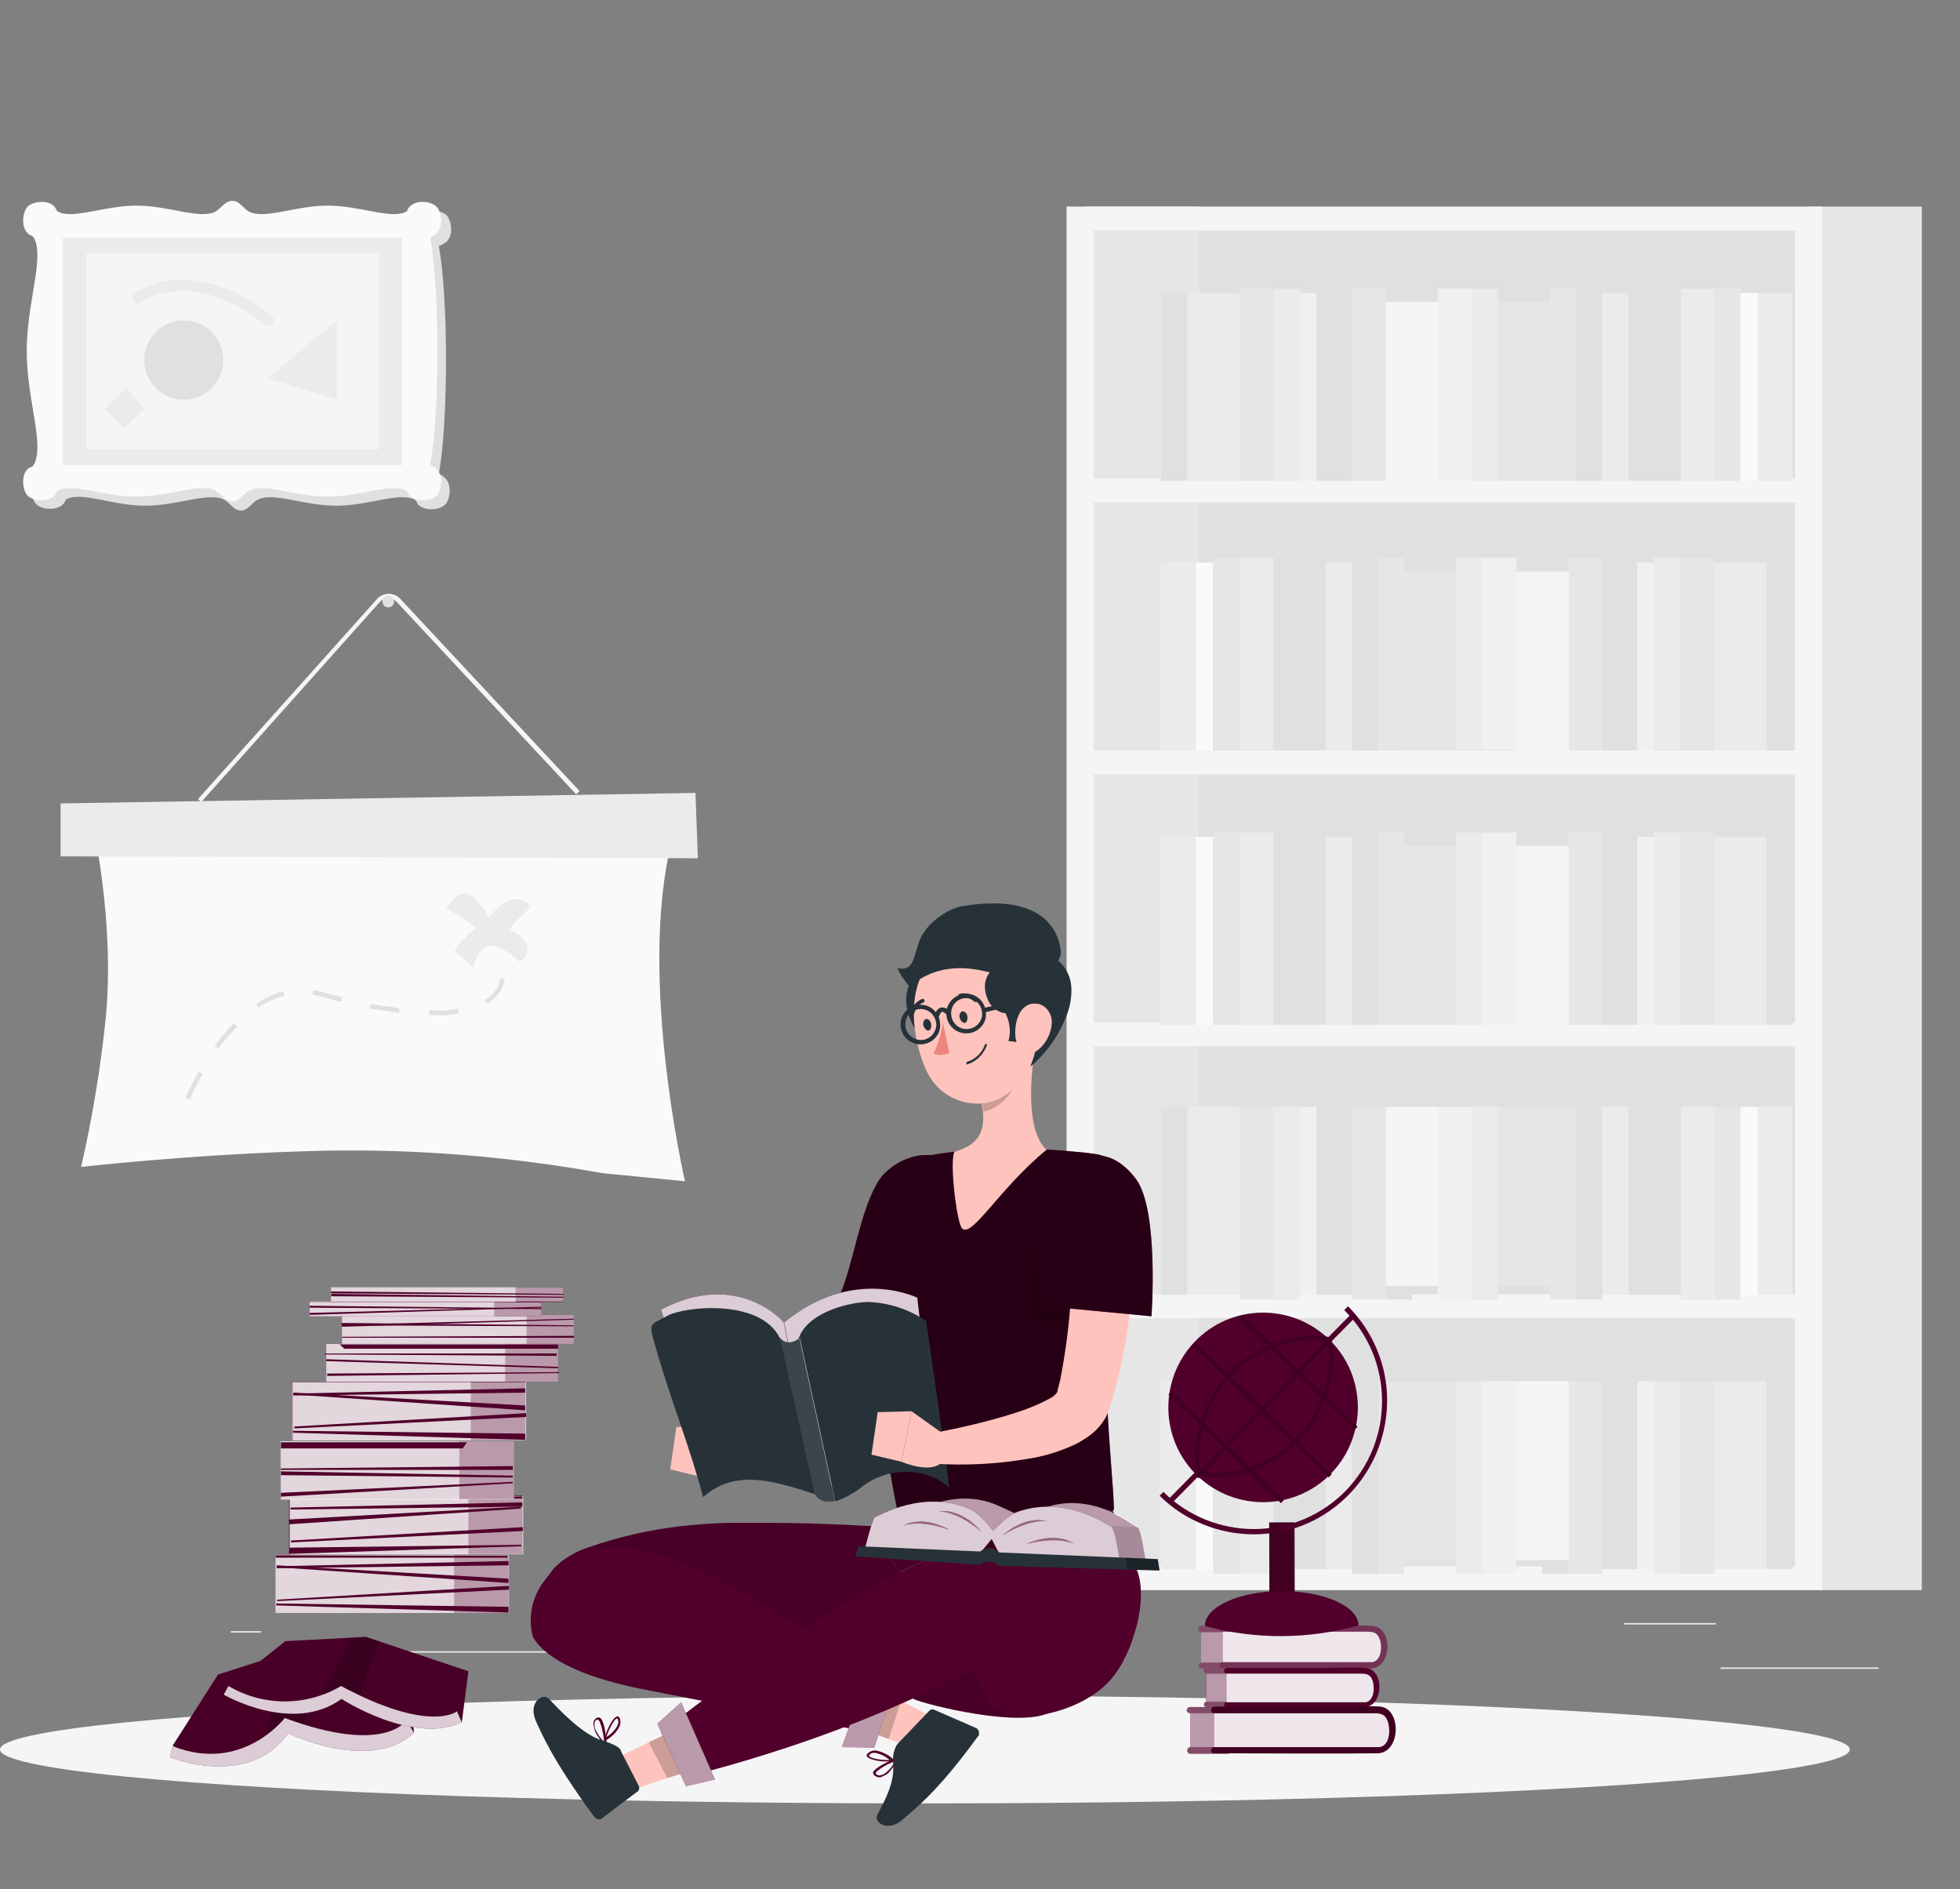 <?xml version="1.0" encoding="utf-8"?>
<!-- Generator: Adobe Illustrator 21.0.0, SVG Export Plug-In . SVG Version: 6.00 Build 0)  -->
<svg version="1.1" id="Layer_1" xmlns="http://www.w3.org/2000/svg" xmlns:xlink="http://www.w3.org/1999/xlink" x="0px" y="0px"
	 viewBox="0 0 410.9 396" style="enable-background:new 0 0 410.9 396;" xml:space="preserve">
<rect x="0" y="0" width="410.9" height="396" fill="#808080" stroke="none"/>
<style type="text/css">
	.st0{fill:#EBEBEB;}
	.st1{fill:#E0E0E0;}
	.st2{fill:#E6E6E6;}
	.st3{fill:#F5F5F5;}
	.st4{fill:#F0F0F0;}
	.st5{fill:#FAFAFA;}
	.st6{fill:#51002B;}
	.st7{opacity:0.6;fill:#FFFFFF;enable-background:new    ;}
	.st8{fill:#FFC3BD;}
	.st9{opacity:0.5;enable-background:new    ;}
	.st10{opacity:0.2;enable-background:new    ;}
	.st11{fill:#263238;}
	.st12{fill:#ED847E;}
	.st13{opacity:0.8;fill:#FFFFFF;enable-background:new    ;}
	.st14{opacity:0.1;fill:#FFFFFF;enable-background:new    ;}
	.st15{opacity:0.1;enable-background:new    ;}
	.st16{opacity:0.6;}
	.st17{fill:#FFFFFF;}
	.st18{opacity:0.3;fill:#FFFFFF;enable-background:new    ;}
	.st19{opacity:0.9;fill:#FFFFFF;enable-background:new    ;}
	.st20{opacity:0.2;}
	.st21{opacity:0.3;}
	.st22{opacity:0.4;fill:#FFFFFF;enable-background:new    ;}
</style>
<g id="freepik--background-complete--inject-72">
	<rect x="360.7" y="349.5" class="st0" width="33.1" height="0.3"/>
	<rect x="266.4" y="352.2" class="st0" width="8.7" height="0.3"/>
	<rect x="340.5" y="340.2" class="st0" width="19.2" height="0.3"/>
	<rect x="48.4" y="341.9" class="st0" width="6.3" height="0.3"/>
	<rect x="75.4" y="346.1" class="st0" width="93.7" height="0.3"/>
	<rect x="250.2" y="45.8" class="st1" width="128.9" height="285"/>
	<path class="st2" d="M379.1,43.3v290h23.8v-290L379.1,43.3z"/>
	<path class="st2" d="M227.6,43.3v290h23.7v-290L227.6,43.3z"/>
	<path class="st3" d="M223.6,43.3v290H382v-290L223.6,43.3z M376.3,48.3v52h-147v-52L376.3,48.3z M229.3,214.3v-52h147v52H229.3z
		 M376.3,219.3v52h-147v-52H376.3z M229.3,157.3v-52h147v52H229.3z M229.3,328.3v-52h147v52H229.3z"/>
	<rect x="324.9" y="60.5" class="st2" width="5.5" height="40.3"/>
	<rect x="330.4" y="60.5" class="st1" width="5.5" height="40.3"/>
	<rect x="314" y="63.3" class="st2" width="11" height="37.5"/>
	<rect x="301.4" y="60.5" class="st4" width="7.1" height="40.3"/>
	<rect x="308.5" y="60.5" class="st0" width="5.5" height="40.3"/>
	<rect x="259.9" y="60.5" class="st2" width="7.1" height="40.3"/>
	<rect x="266.9" y="60.5" class="st0" width="5.5" height="40.3"/>
	<rect x="283.4" y="60.5" class="st2" width="7.1" height="40.3"/>
	<rect x="290.5" y="60.5" class="st1" width="5.5" height="40.3"/>
	<rect x="248.9" y="61.4" class="st0" width="11" height="39.4"/>
	<rect x="243.4" y="61.4" class="st1" width="5.5" height="39.4"/>
	<rect x="276.1" y="61.4" class="st1" width="7.3" height="39.4"/>
	<rect x="272.4" y="61.4" class="st4" width="3.6" height="39.4"/>
	<rect x="290.5" y="63.3" class="st3" width="11" height="37.5"/>
	<rect x="352.3" y="60.5" class="st0" width="7.1" height="40.3"/>
	<rect x="359.4" y="60.5" class="st2" width="5.5" height="40.3"/>
	<rect x="341.4" y="61.4" class="st1" width="11" height="39.4"/>
	<rect x="335.9" y="61.4" class="st0" width="5.5" height="39.4"/>
	<rect x="368.5" y="61.4" class="st0" width="7.3" height="39.4"/>
	<rect x="364.9" y="61.4" class="st5" width="3.6" height="39.4"/>
	<rect x="288.9" y="116.9" class="st2" width="5.5" height="40.3"/>
	<rect x="283.4" y="116.9" class="st1" width="5.5" height="40.3"/>
	<rect x="294.3" y="119.8" class="st2" width="11" height="37.5"/>
	<rect x="310.8" y="116.9" class="st4" width="7.1" height="40.3"/>
	<rect x="305.3" y="116.9" class="st0" width="5.5" height="40.3"/>
	<rect x="352.3" y="116.9" class="st2" width="7.1" height="40.3"/>
	<rect x="346.8" y="116.9" class="st0" width="5.5" height="40.3"/>
	<rect x="328.8" y="116.9" class="st2" width="7.1" height="40.3"/>
	<rect x="323.3" y="116.9" class="st1" width="5.5" height="40.3"/>
	<rect x="359.4" y="117.9" class="st0" width="11" height="39.4"/>
	<rect x="370.4" y="117.9" class="st1" width="5.5" height="39.4"/>
	<rect x="335.9" y="117.9" class="st1" width="7.3" height="39.4"/>
	<rect x="343.2" y="117.9" class="st4" width="3.6" height="39.4"/>
	<rect x="317.9" y="119.8" class="st3" width="11" height="37.5"/>
	<rect x="259.9" y="116.9" class="st0" width="7.1" height="40.3"/>
	<rect x="254.4" y="116.9" class="st2" width="5.5" height="40.3"/>
	<rect x="267" y="117.9" class="st1" width="11" height="39.4"/>
	<rect x="277.9" y="117.9" class="st0" width="5.5" height="39.4"/>
	<rect x="243.4" y="117.9" class="st0" width="7.3" height="39.4"/>
	<rect x="250.7" y="117.9" class="st5" width="3.6" height="39.4"/>
	<rect x="288.9" y="174.5" class="st2" width="5.5" height="40.3"/>
	<rect x="283.4" y="174.5" class="st1" width="5.5" height="40.3"/>
	<rect x="294.3" y="177.3" class="st2" width="11" height="37.5"/>
	<rect x="310.8" y="174.5" class="st4" width="7.1" height="40.3"/>
	<rect x="305.3" y="174.5" class="st0" width="5.5" height="40.3"/>
	<rect x="352.3" y="174.5" class="st2" width="7.1" height="40.3"/>
	<rect x="346.8" y="174.5" class="st0" width="5.5" height="40.3"/>
	<rect x="328.8" y="174.5" class="st2" width="7.1" height="40.3"/>
	<rect x="323.3" y="174.5" class="st1" width="5.5" height="40.3"/>
	<rect x="359.4" y="175.4" class="st0" width="11" height="39.4"/>
	<rect x="370.4" y="175.4" class="st1" width="5.5" height="39.4"/>
	<rect x="335.9" y="175.4" class="st1" width="7.3" height="39.4"/>
	<rect x="343.2" y="175.4" class="st4" width="3.6" height="39.4"/>
	<rect x="317.9" y="177.3" class="st3" width="11" height="37.5"/>
	<rect x="259.9" y="174.5" class="st0" width="7.1" height="40.3"/>
	<rect x="254.4" y="174.5" class="st2" width="5.5" height="40.3"/>
	<rect x="267" y="175.4" class="st1" width="11" height="39.4"/>
	<rect x="277.9" y="175.4" class="st0" width="5.5" height="39.4"/>
	<rect x="243.4" y="175.4" class="st0" width="7.3" height="39.4"/>
	<rect x="250.7" y="175.4" class="st5" width="3.6" height="39.4"/>
	<rect x="324.9" y="232" class="st2" width="5.5" height="40.4"/>
	<rect x="330.4" y="232" class="st1" width="5.5" height="40.4"/>
	<rect x="314" y="232" class="st2" width="11" height="37.5"/>
	<rect x="301.4" y="232" class="st4" width="7.1" height="40.4"/>
	<rect x="308.5" y="232" class="st0" width="5.5" height="40.4"/>
	<rect x="259.9" y="232" class="st2" width="7.1" height="40.4"/>
	<rect x="266.9" y="232" class="st0" width="5.5" height="40.4"/>
	<rect x="283.4" y="232" class="st2" width="7.1" height="40.4"/>
	<rect x="290.5" y="232" class="st1" width="5.5" height="40.4"/>
	<rect x="248.9" y="232" class="st0" width="11" height="39.4"/>
	<rect x="243.4" y="232" class="st1" width="5.5" height="39.4"/>
	<rect x="276.1" y="232" class="st1" width="7.3" height="39.4"/>
	<rect x="272.4" y="232" class="st4" width="3.6" height="39.4"/>
	<rect x="290.5" y="232" class="st3" width="11" height="37.5"/>
	<rect x="352.3" y="232" class="st0" width="7.1" height="40.4"/>
	<rect x="359.4" y="232" class="st2" width="5.5" height="40.4"/>
	<rect x="341.4" y="232" class="st1" width="11" height="39.4"/>
	<rect x="335.9" y="232" class="st0" width="5.5" height="39.4"/>
	<rect x="368.5" y="232" class="st0" width="7.3" height="39.4"/>
	<rect x="364.9" y="232" class="st5" width="3.6" height="39.4"/>
	<rect x="288.9" y="289.5" class="st2" width="5.5" height="40.4"/>
	<rect x="283.4" y="289.5" class="st1" width="5.5" height="40.4"/>
	<rect x="294.3" y="289.5" class="st2" width="11" height="37.5"/>
	<rect x="310.8" y="289.5" class="st4" width="7.1" height="40.4"/>
	<rect x="305.3" y="289.5" class="st0" width="5.5" height="40.4"/>
	<rect x="352.3" y="289.5" class="st2" width="7.1" height="40.4"/>
	<rect x="346.8" y="289.5" class="st0" width="5.5" height="40.4"/>
	<rect x="328.8" y="289.5" class="st2" width="7.1" height="40.4"/>
	<rect x="323.3" y="289.5" class="st1" width="5.5" height="40.4"/>
	<rect x="359.4" y="289.5" class="st0" width="11" height="39.4"/>
	<rect x="370.4" y="289.5" class="st1" width="5.5" height="39.4"/>
	<rect x="335.9" y="289.5" class="st1" width="7.3" height="39.4"/>
	<rect x="343.2" y="289.5" class="st4" width="3.6" height="39.4"/>
	<rect x="317.9" y="289.5" class="st3" width="11" height="37.5"/>
	<rect x="259.9" y="289.5" class="st0" width="7.1" height="40.4"/>
	<rect x="254.4" y="289.5" class="st2" width="5.5" height="40.4"/>
	<rect x="267" y="289.5" class="st1" width="11" height="39.4"/>
	<rect x="277.9" y="289.5" class="st0" width="5.5" height="39.4"/>
	<rect x="243.4" y="289.5" class="st0" width="7.3" height="39.4"/>
	<rect x="250.7" y="289.5" class="st5" width="3.6" height="39.4"/>
	<path class="st1" d="M92,51.6c0.9,4.8,1.5,13.6,1.5,23.8S92.9,94.5,92,99.3c0.5,0.2,0.9,0.5,1.3,0.9c1.6,1.6,1,4.6,0,5.6
		s-4.1,1.5-5.6,0c-0.3-0.3-0.4-0.9-0.8-1.1c-3.3-1.6-9.6,1.3-16.4,1.3s-13.1-2.9-16.4-1.3c-1.3,0.6-2,2.3-3.6,2.3s-2.2-1.6-3.6-2.3
		c-3.3-1.6-9.6,1.3-16.5,1.3S17.3,103,14,104.6c-0.4,0.2-0.4,0.8-0.8,1.1c-1.5,1.5-4.6,1-5.6,0s-1.5-4.1,0-5.6
		c0.4-0.4,1.1-0.4,1.3-0.9c2.3-4.2-1.5-13.6-1.5-23.8S11.3,55.9,9,51.6c-0.3-0.5-0.9-0.5-1.3-0.9c-1.5-1.6-1-4.6,0-5.6
		s4.1-1.6,5.6,0c0.3,0.3,0.4,0.9,0.8,1.1c3.3,1.6,9.6-1.3,16.5-1.3s13.1,2.9,16.5,1.3c1.3-0.7,2-2.3,3.6-2.3s2.2,1.6,3.6,2.3
		c3.3,1.6,9.6-1.3,16.5-1.3s13.1,2.9,16.4,1.3c0.4-0.2,0.4-0.8,0.8-1.1c1.5-1.6,4.6-1,5.6,0s1.6,4,0,5.6C93,51.1,92.5,51.4,92,51.6z
		"/>
	<path class="st5" d="M90.2,49.8c0.9,4.8,1.5,13.6,1.5,23.8s-0.6,19.1-1.5,23.8c0.5,0.2,0.9,0.5,1.3,0.9c1.6,1.5,1,4.6,0,5.6
		s-4,1.6-5.6,0c-0.3-0.3-0.4-0.9-0.8-1.1c-3.3-1.6-9.6,1.3-16.4,1.3s-13.1-2.9-16.4-1.3c-1.3,0.6-2,2.3-3.6,2.3s-2.2-1.6-3.6-2.3
		c-3.3-1.6-9.6,1.3-16.5,1.3s-13.1-2.9-16.4-1.3c-0.4,0.2-0.4,0.8-0.8,1.1c-1.6,1.6-4.6,1-5.6,0s-1.5-4.1,0-5.6
		c0.4-0.4,1.1-0.4,1.3-0.9c2.3-4.2-1.5-13.6-1.5-23.8s3.8-19.6,1.5-23.8c-0.3-0.4-0.9-0.5-1.3-0.9c-1.5-1.5-1-4.6,0-5.6
		s4.1-1.6,5.6,0c0.3,0.3,0.4,0.9,0.8,1.1c3.3,1.6,9.6-1.3,16.4-1.3s13.1,2.9,16.5,1.3c1.3-0.7,2-2.3,3.6-2.3s2.2,1.6,3.6,2.3
		c3.3,1.6,9.6-1.3,16.4-1.3c6.8,0,13.2,2.9,16.4,1.3c0.4-0.2,0.4-0.8,0.8-1.1c1.6-1.6,4.6-1,5.6,0s1.6,4,0,5.6
		C91.2,49.3,90.7,49.6,90.2,49.8z"/>
	<rect x="13.2" y="49.8" class="st0" width="71.1" height="47.7"/>
	<rect x="18.1" y="53.1" class="st3" width="61.3" height="41.1"/>
	<ellipse transform="matrix(0.973 -0.23 0.23 0.973 -16.304 10.861)" class="st1" cx="38.5" cy="75.5" rx="8.3" ry="8.3"/>
	<polygon class="st0" points="70.6,67.2 56.1,79.3 70.6,83.7 	"/>
	<path class="st0" d="M28.3,61.4c9.4-5.8,21.1-1.6,28.7,4.9c1.2,1-0.5,2.7-1.7,1.7c-6.8-5.8-17.4-9.8-25.8-4.6
		C28.1,64.3,26.9,62.2,28.3,61.4z"/>
	<polygon class="st0" points="22,85.7 26.5,81.3 30.3,85.7 26.1,89.7 	"/>
	<path class="st5" d="M19.3,172.2c0,0,4.8,20.6,2.9,40.9c-1.1,10.6-2.8,21.1-5.2,31.5c0,0,21.6-2.5,47-3.3
		c20.9-0.7,41.7,0.9,62.3,4.6l17.3,1.7c0,0-10.7-46.2-1.9-74.3L19.3,172.2z"/>
	<polygon class="st0" points="146.3,179.9 12.7,179.5 12.7,168.4 145.8,166.2 	"/>
	<path class="st3" d="M42.2,168.1l-0.7-0.6l37.5-41.9c1.2-1.4,3.4-1.5,4.7-0.3c0.1,0.1,0.1,0.1,0.2,0.2l37.6,40.3l-0.7,0.7
		l-37.6-40.3c-0.5-0.5-1.1-0.8-1.8-0.8c-0.7,0-1.3,0.3-1.8,0.8L42.2,168.1z"/>
	<path class="st1" d="M82.6,126.1c0,0.7-0.5,1.2-1.2,1.2s-1.2-0.5-1.2-1.2s0.5-1.2,1.2-1.2c0,0,0,0,0,0
		C82.1,125,82.6,125.5,82.6,126.1C82.6,126.1,82.6,126.1,82.6,126.1z"/>
	<path class="st0" d="M99.8,194.6c-1.8,1.3-3.4,2.9-4.5,4.7l3.9,3.5c0.2-1,0.6-2,1.1-2.8c0.5-0.9,1.4-1.5,2.4-1.7
		c0.6-0.1,1.2,0,1.7,0.2c1.6,0.7,3.1,1.7,4.3,3c1.6-0.2,2.3-2.3,1.6-3.8c-0.8-1.4-2.2-2.4-3.8-2.7c1.5-1.7,3-3.3,4.7-4.8
		c-0.7-1.7-3.1-2.1-4.8-1.4c-1.6,0.9-3,2.2-4,3.8c0.5-0.7-3.3-5-4.1-5.2c-2.2-0.7-3.7,1.5-4.8,3.1C95.8,191.5,97.9,192.9,99.8,194.6
		z"/>
	<path class="st1" d="M39.1,232.3l-0.5-0.1L39.1,232.3z M38.6,232.2l-0.5-0.1V232L38.6,232.2z"/>
	<path class="st1" d="M39.8,230.5l-0.9-0.4c0.5-1.2,1.1-2.5,1.8-3.7l0,0c0.3-0.6,0.6-1.2,1-1.8l0.8,0.5c-0.4,0.6-0.7,1.2-1,1.8
		l-0.4-0.2l0.4,0.2C40.9,228,40.3,229.3,39.8,230.5z"/>
	<path class="st1" d="M44.6,221.5l-0.8-0.5l0,0L44.6,221.5z M45.8,219.8l-0.8-0.5c0.8-1.2,1.7-2.3,2.6-3.3l0.4,0.3l-0.4-0.3
		c0.4-0.5,0.9-1,1.4-1.5l0.7,0.7c-0.5,0.5-0.9,1-1.4,1.5l0,0C47.4,217.6,46.6,218.7,45.8,219.8z M92.6,212.8h-0.3
		c-0.8,0-1.5,0-2.3-0.1v-1c0.8,0,1.6,0.1,2.3,0.1h0.3c0.4,0,0.9,0,1.4-0.1l0,0c0.7,0,1.3-0.1,2-0.3l0.2,1c-0.7,0.1-1.4,0.2-2.1,0.3
		v-0.5v0.5C93.5,212.9,93,212.9,92.6,212.8L92.6,212.8z M87.8,212.6v-1h0.1L87.8,212.6z M52.6,212.4l-0.6-0.8h0.1L52.6,212.4z
		 M83.7,212.3c-0.7-0.1-1.4-0.2-2.1-0.3l0.1-0.5l-0.1,0.5c-1.4-0.2-2.7-0.4-4.1-0.6l0.2-1c1.3,0.3,2.7,0.5,4,0.6l0,0l2,0.3
		L83.7,212.3z M100.1,211.4l-0.4-0.9h0.1L100.1,211.4z M54.2,211.2l-0.5-0.8c1.2-0.8,2.4-1.4,3.7-2l0,0c0.7-0.3,1.3-0.5,2-0.6
		l0.2,0.9c-0.6,0.2-1.3,0.4-1.9,0.6l0,0C56.5,209.8,55.3,210.4,54.2,211.2L54.2,211.2z M75.5,211l0.2-0.9h0.1L75.5,211z
		 M102.1,210.4l-0.5-0.8c1.1-0.6,2.1-1.6,2.7-2.7l0,0c0.3-0.6,0.5-1.2,0.5-1.8l1,0.1c-0.1,0.7-0.3,1.5-0.6,2.1l-0.2-0.1l0.2,0.1
		C104.4,208.6,103.4,209.7,102.1,210.4L102.1,210.4z M71.5,210l-2-0.5l0.1-0.5l-0.1,0.5l-1.8-0.5c-0.7-0.2-1.4-0.4-2.2-0.5l0.2-1
		c0.8,0.1,1.5,0.3,2.3,0.5l1.7,0.5l2,0.5L71.5,210z M63.6,208.3v-1h0.1L63.6,208.3z"/>
	<polygon class="st1" points="104,201.4 104,201.3 104.9,201 	"/>
</g>
<g id="freepik--Shadow--inject-72">
	<ellipse id="freepik--path--inject-72" class="st3" cx="193.9" cy="366.7" rx="193.9" ry="11.3"/>
</g>
<g id="freepik--Sheets--inject-72">
	<rect x="57.7" y="325.9" class="st6" width="48.9" height="12.2"/>
	<rect x="57.8" y="325.9" class="st7" width="48.9" height="12.2"/>
	<rect x="57.7" y="325.9" class="st7" width="37.5" height="12.2"/>
	<polygon class="st6" points="57.9,336.5 106.6,338 106.6,336.8 57.9,336.1 	"/>
	<polygon class="st6" points="106.6,330.9 58,328.1 58,328.5 106.6,331.8 	"/>
	<polygon class="st6" points="106.6,327.2 58,328.3 58,328.7 106.6,328.1 	"/>
	<polygon class="st6" points="106.7,333.2 58.1,335.6 58.1,335.3 106.7,332.4 	"/>
	<polygon class="st6" points="57.8,326 106.4,326.1 106.4,326.5 57.8,326.5 	"/>
	<rect x="61.2" y="289.6" class="st6" width="48.9" height="12.2"/>
	<rect x="61.4" y="289.7" class="st7" width="48.9" height="12.2"/>
	<rect x="61.2" y="289.7" class="st7" width="37.5" height="12.2"/>
	<polygon class="st6" points="61.4,300.3 110.1,301.8 110.1,300.5 61.4,299.9 	"/>
	<polygon class="st6" points="110.1,294.6 61.5,291.9 61.5,292.3 110.1,295.6 	"/>
	<polygon class="st6" points="110.1,291 61.5,292.1 61.5,292.5 110.1,291.9 	"/>
	<polygon class="st6" points="110.3,297 61.7,299.4 61.7,299 110.3,296.2 	"/>
	<rect x="60.6" y="313.5" class="st6" width="48.9" height="12.2"/>
	<rect x="60.8" y="313.6" class="st7" width="48.9" height="12.2"/>
	<rect x="60.7" y="313.6" class="st7" width="37.5" height="12.2"/>
	<polygon class="st6" points="109.3,323.8 60.7,324.4 60.6,325.7 109.3,324.1 	"/>
	<polygon class="st6" points="60.9,313.7 109.5,313.7 109.5,314.1 60.9,314.1 	"/>
	<polygon class="st6" points="60.6,319.5 109.2,316.2 109.2,315.8 60.6,318.5 	"/>
	<polygon class="st6" points="109.5,314.9 60.9,316 60.9,316.4 109.5,315.8 	"/>
	<polygon class="st6" points="109.6,320.9 61,323.3 61,322.9 109.6,320.1 	"/>
	<polygon class="st6" points="107.8,302.1 58.9,302.3 58.8,314.2 107.8,314.2 	"/>
	<rect x="58.9" y="302.1" class="st7" width="48.9" height="12.2"/>
	<rect x="58.8" y="302.1" class="st7" width="37.5" height="12.2"/>
	<polygon class="st6" points="97.9,302.3 58.9,302.3 58.9,303.6 97,303.6 	"/>
	<polygon class="st6" points="107.5,307.3 58.9,307.8 58.9,308.1 107.5,308.1 	"/>
	<polygon class="st6" points="58.9,312.9 107.5,310.6 107.5,310.9 58.9,313.7 	"/>
	<polygon class="st6" points="58.9,308.4 107.5,309.3 107.5,309.7 58.9,309.2 	"/>
	<rect x="71.7" y="275.6" class="st6" width="48.6" height="6.1"/>
	<rect x="71.7" y="275.6" class="st7" width="48.6" height="6.1"/>
	<rect x="71.7" y="275.6" class="st7" width="38.7" height="6.1"/>
	<polygon class="st6" points="120.3,280 71.7,280.2 71.7,280.4 120.3,280.4 	"/>
	<polygon class="st6" points="71.7,277.7 120.3,276.4 120.3,276.6 71.7,278.1 	"/>
	<polygon class="st6" points="71.6,277.3 120.2,277.8 120.2,278 71.6,277.8 	"/>
	<rect x="64.9" y="272.9" class="st6" width="48.6" height="3"/>
	<rect x="64.9" y="273" class="st7" width="48.6" height="2.9"/>
	<rect x="64.9" y="272.8" class="st7" width="38.7" height="3.1"/>
	<polygon class="st6" points="64.9,275.2 113.5,273.9 113.5,274.1 64.9,275.6 	"/>
	<polygon class="st6" points="64.9,273.7 113.5,274.2 113.5,274.4 64.9,274.1 	"/>
	<rect x="69.4" y="269.9" class="st6" width="48.6" height="3"/>
	<rect x="69.4" y="269.9" class="st7" width="48.6" height="2.9"/>
	<rect x="69.4" y="269.8" class="st7" width="38.7" height="3.1"/>
	<polygon class="st6" points="69.5,271.2 118.1,271.8 118.1,272 69.4,271.7 	"/>
	<polygon class="st6" points="69.4,270.7 118.1,271.2 118.1,271.4 69.4,271.1 	"/>
	<rect x="68.4" y="281.7" class="st6" width="48.6" height="7.9"/>
	<rect x="68.4" y="281.7" class="st7" width="48.6" height="7.9"/>
	<rect x="68.4" y="281.7" class="st7" width="37.5" height="7.9"/>
	<polygon class="st6" points="116.7,284.2 68.1,283.9 68.1,283.7 116.7,283.7 	"/>
	<polygon class="st6" points="68.4,285.3 117,286.8 117,286.5 68.4,284.9 	"/>
	<polygon class="st6" points="117,281.8 71.2,281.8 72.2,282.7 117,282.7 	"/>
	<polygon class="st6" points="68.6,288.4 117.2,287.8 117.2,287.6 68.6,287.9 	"/>
</g>
<g id="freepik--Character--inject-72">
	<g id="freepik--group--inject-72">
		<path class="st8" d="M195.8,256.5c0.1,3.3,0,6.4-0.2,9.6s-0.4,6.4-0.7,9.6c-0.6,6.5-1.8,13-3.5,19.3l-0.8,2.5l-0.2,0.6l-0.1,0.2
			l-0.1,0.2l-0.3,0.7c-0.3,0.8-0.7,1.5-1.2,2.1c-0.8,1.1-1.7,2-2.8,2.8c-0.9,0.6-1.8,1.2-2.8,1.7c-3.2,1.5-6.7,2.6-10.2,3.1
			c-6.4,1.1-12.9,1.4-19.4,1l-0.3-6.4l4.4-0.9c1.5-0.3,3-0.7,4.4-1c2.9-0.7,5.8-1.5,8.6-2.4c2.5-0.8,5-1.8,7.3-3.1
			c0.6-0.3,1.1-0.8,1.5-1.4c0-0.2-0.3,0.5,0-0.5l0.5-2c1.1-5.8,1.9-11.6,2.2-17.5c0.2-3,0.4-6,0.5-9s0.2-6.1,0.2-9L195.8,256.5z"/>
		<path class="st8" d="M155.9,303.9l-7-5l-2.1,10.6c0,0,6.9,3,8.9-0.5L155.9,303.9z"/>
		<polygon class="st8" points="141.8,299.1 140.5,308 146.8,309.5 148.9,298.8 		"/>
		<path class="st6" d="M200.8,247.6c1.5,8-4.7,26.8-4.7,26.8l-20.2-2.5c3.1-7.1,4.2-17.4,8.1-24.1
			C187.7,241.7,199.1,238.9,200.8,247.6z"/>
		<path class="st9" d="M200.8,247.6c1.5,8-4.7,26.8-4.7,26.8l-20.2-2.5c3.1-7.1,4.2-17.4,8.1-24.1
			C187.7,241.7,199.1,238.9,200.8,247.6z"/>
		<path class="st6" d="M229.7,241.9c2.7,0.3,4.5,2.8,4.2,5.4c0,0,0,0,0,0c0,0,0,0.1,0,0.1c-1.2,7.8-1.9,15.7-2.1,23.6
			c-0.2,6.6-0.1,12.9,0.1,18.6c0.5,13.4,1.7,23.5,1.6,27l-44.6,3.7c-7.8-35.5-5.3-61.8-3.1-71.4c0.7-3,3.1-5.4,6.1-6.1
			c1.7-0.4,3.8-0.8,5.9-1.1c0.8-0.1,1.5-0.2,2.3-0.3c6.4-0.5,12.9-0.7,19.3-0.4c1.2,0,2.5,0.1,3.7,0.2
			C225.5,241.4,227.8,241.6,229.7,241.9z"/>
		<path class="st9" d="M229.7,241.9c2.7,0.3,4.5,2.8,4.2,5.4c0,0,0,0,0,0c0,0,0,0.1,0,0.1c-1.2,7.8-1.9,15.7-2.1,23.6
			c-0.2,6.6-0.1,12.9,0.1,18.6c0.5,13.4,1.7,23.5,1.6,27l-44.6,3.7c-7.8-35.5-5.3-61.8-3.1-71.4c0.7-3,3.1-5.4,6.1-6.1
			c1.7-0.4,3.8-0.8,5.9-1.1c0.8-0.1,1.5-0.2,2.3-0.3c6.4-0.5,12.9-0.7,19.3-0.4c1.2,0,2.5,0.1,3.7,0.2
			C225.5,241.4,227.8,241.6,229.7,241.9z"/>
		<path class="st8" d="M217.1,219.3c-1.1,6.2-2.1,17.6,2.3,21.7c-9.8,8-15.6,18.5-17.7,16.5c-1.1-1-2.7-14.1-1.6-16.1
			c6.9-1.8,6.6-6.9,5.3-11.7L217.1,219.3z"/>
		<path class="st10" d="M212.4,223.5l-6.9,6.1c0.3,1.1,0.5,2.3,0.7,3.4c2.6-0.4,6.2-3.4,6.5-6.2
			C212.7,225.7,212.7,224.6,212.4,223.5z"/>
		<path class="st11" d="M193.9,203.6c-4.1,0.5-5.8,7.9-1,13.4S199.4,202.9,193.9,203.6z"/>
		<path class="st8" d="M214.8,208c1.2,8.3,2.4,13.2-0.9,18.3c-4.9,7.7-15.9,6.1-19.6-1.7c-3.3-7-4.8-19.5,2.6-24.5
			c5.2-3.6,12.4-2.2,16,3C213.9,204.5,214.5,206.2,214.8,208z"/>
		<path class="st11" d="M207,209.3c0.6,1.7,2.1,2.9,3.8,3.1c0.9,1.8,1.2,3.9,0.6,5.8l3.1,0.4c0-2.6,1.9-4.7,4.5-4.9
			c-0.8,3.3-1.8,6.6-3,9.9c3.3-2.8,5.9-6.4,7.5-10.5c0.8-1.9,1.2-4,1.1-6.1c-0.1-2.1-1-4.1-2.6-5.5c-2.2-1.6-5.1-2.1-7.8-1.3
			C209.5,201.5,204.9,203.9,207,209.3z"/>
		<path class="st8" d="M220.5,214.6c-0.2,2.1-1.2,4.1-2.8,5.4c-2.1,1.8-4.4,0.2-4.8-2.5c-0.3-2.4,0.4-6.2,3-7S220.7,212,220.5,214.6
			z"/>
		<path class="st11" d="M202.8,213c0.1,0.7-0.1,1.3-0.5,1.4s-0.9-0.4-1.1-1s0.1-1.3,0.5-1.4S202.7,212.3,202.8,213z"/>
		<path class="st11" d="M195.2,214.6c0.1,0.7-0.1,1.3-0.5,1.4s-0.9-0.4-1.1-1s0.1-1.3,0.5-1.4S195.1,213.9,195.2,214.6z"/>
		<path class="st12" d="M197.7,214.4c-0.4,2.2-1,4.4-2,6.4c1.1,0.5,2.3,0.4,3.3-0.1L197.7,214.4z"/>
		<path class="st11" d="M204.6,210c-0.1,0.1-0.3,0-0.4-0.1c-0.8-0.7-1.8-1-2.8-0.8c-0.2,0.1-0.4,0-0.5-0.2v-0.1
			c-0.1-0.2,0.1-0.4,0.3-0.5c0,0,0,0,0,0l0,0c1.3-0.3,2.6,0.1,3.5,0.9c0.2,0.1,0.2,0.4,0.1,0.6l0,0C204.7,210,204.7,210,204.6,210z"
			/>
		<path class="st11" d="M202.8,223.1L202.8,223.1c1.9-0.6,3.4-2.1,4.1-4c0-0.1,0-0.2-0.1-0.3c0,0,0,0,0,0c-0.1,0-0.2,0-0.3,0.1
			c-0.6,1.8-2,3.1-3.8,3.7c-0.1,0-0.2,0.2-0.1,0.3C202.6,223.1,202.7,223.2,202.8,223.1z"/>
		<path class="st11" d="M191.4,212.7c-0.1,0-0.2,0-0.2,0c-0.2,0-0.3-0.3-0.3-0.5c0,0,0,0,0,0c0.3-1.3,1.2-2.3,2.4-2.8
			c0.2-0.1,0.4,0,0.5,0.2l0,0c0.1,0.2,0,0.4-0.2,0.5l0,0c-0.9,0.4-1.6,1.2-1.9,2.2C191.7,212.5,191.6,212.6,191.4,212.7z"/>
		<path class="st6" d="M138.6,274.5L149,308c0,0,10.3-3.2,14.8-0.4c2.8,1.8,5.4,3.8,7.7,6.1l-7.2-36.5
			C164.4,277.2,154.8,266,138.6,274.5z"/>
		<path class="st6" d="M164.4,277.2l7.2,36.5c0,0,11.2-12.1,21.4-7l3.5,1.8l-4.2-36.5C192.2,272,178.9,265.3,164.4,277.2z"/>
		<path class="st13" d="M164.4,277.2l7.2,36.5c0,0,11.2-12.1,21.4-7l3.5,1.8l-4.2-36.5C192.2,272,178.9,265.3,164.4,277.2z"/>
		<path class="st13" d="M138.6,274.5L149,308c0,0,10.3-3.2,14.8-0.4c2.8,1.8,5.4,3.8,7.7,6.1l-7.2-36.5
			C164.4,277.2,154.8,266,138.6,274.5z"/>
		<path class="st11" d="M171.5,313.4c-8.7-2.8-17.1-5.8-24.1,0.4c-2.6-9.9-6.4-19.4-9.3-29.2c-2.3-7.9-2.3-6.5,1.8-8.8
			c3.6-2,20.4-3.8,23.9,5.4C165.2,284.6,170.9,312.6,171.5,313.4z"/>
		<path class="st11" d="M199,311.8c-5.1-4.5-13.2-4.3-18.5,0c-2.3,1.8-5.5,3.1-5.4,2.8l0,0l-7.4-34.1l-0.3,0.2
			c1.5-5.1,9.4-7.6,14.4-7.8c4.4,0.1,8.7,1.5,12.4,4C194.1,277,197.9,301.9,199,311.8z"/>
		<path class="st11" d="M175,314.6c0,0-3,0.9-4.2-1.5l-7.3-32.8c0,0,1.2,2.1,3.8,0.4l0.3-0.2L175,314.6
			C175,314.6,175,314.6,175,314.6z"/>
		<path class="st14" d="M175,314.6c0,0-3,0.9-4.2-1.5l-7.3-32.8c0,0,1.2,2.1,3.8,0.4l0.3-0.2L175,314.6
			C175,314.6,175,314.6,175,314.6z"/>
		<path class="st15" d="M227.5,246.4c-3.8-0.5-5.3,0.8-7.9,5.9c-2.4,4.7-3.7,18.4-3.7,18.4c-0.5,7.5-1.4,6.6,5.6,7.2
			c4.5,0.4,10.2,1.3,10.2,1.3S238.7,248,227.5,246.4z"/>
		<path class="st8" d="M238,253.4c0.1,3.3,0,6.4-0.2,9.7s-0.4,6.4-0.7,9.6c-0.6,6.5-1.8,13-3.5,19.3l-0.8,2.5l-0.2,0.6v0.1l-0.1,0.2
			l-0.2,0.6c-0.3,0.8-0.7,1.5-1.2,2.2c-0.8,1.1-1.7,2-2.8,2.8c-0.9,0.6-1.8,1.2-2.8,1.7c-3.2,1.5-6.7,2.6-10.2,3.1
			c-6.4,1.1-12.9,1.4-19.4,1l-0.3-6.4l4.4-0.9c1.5-0.3,3-0.7,4.4-1c2.9-0.7,5.8-1.5,8.6-2.4c2.5-0.8,5-1.8,7.3-3.1
			c0.6-0.3,1.1-0.8,1.5-1.4c0-0.1-0.3,0.5,0-0.5l0.5-2c1.1-5.8,1.9-11.6,2.2-17.5c0.2-3,0.4-6,0.5-9s0.2-6.1,0.2-9L238,253.4z"/>
		<path class="st8" d="M198.1,300.8l-7-5l-2.1,10.6c0,0,6.9,3,8.9-0.5L198.1,300.8z"/>
		<polygon class="st8" points="184,296 182.7,304.9 189,306.4 191.1,295.8 		"/>
		<path class="st6" d="M238.2,247.2c4.8,6.6,3.2,28.7,3.2,28.7l-22.1-2.1c0,0-2.3-12.4,1-22.4C223.8,240.7,232.4,239.3,238.2,247.2z
			"/>
		<path class="st9" d="M238.2,247.2c4.8,6.6,3.2,28.7,3.2,28.7l-22.1-2.1c0,0-2.3-12.4,1-22.4C223.8,240.7,232.4,239.3,238.2,247.2z
			"/>
		<path class="st11" d="M190.4,206.5c-0.9-1.1-1.7-2.3-2.3-3.6c2.9,0.6,3.2-0.9,4.4-5c1.4-4.6,6.6-7.6,9.4-8
			c19.2-3.1,20.3,7.8,20.5,9.6c0,1.3-0.8,2.6-2,3.1c-1.2,0.5-2.5,0.7-3.8,0.7c-2.8,0.1-6.9,1.1-9.6,0.4
			C195.9,200.9,191.7,206.7,190.4,206.5z"/>
	</g>
	<polygon class="st8" points="175.9,349.7 188.9,356.5 195.1,359.7 192.4,366.7 186.3,364.5 171.1,359 	"/>
	<polygon class="st10" points="175.9,349.7 188.9,356.5 186.3,364.5 171.1,359 	"/>
	<polygon class="st8" points="153.9,368.2 139.9,372.7 133.2,374.9 130.1,368.1 136,365.2 150.5,358.3 	"/>
	<polygon class="st10" points="153.9,368.2 139.9,372.7 136,365.2 150.5,358.3 	"/>
	<path class="st6" d="M238.4,329.5c-0.2-0.7-0.6-1.3-1.1-1.9c-4.5-5.4-21.3-5.3-31.4-4.2c-4.6,0.5-10.6,2.8-17.2,6.1
		c-0.9-1.5-2.2-2.7-3.7-3.6c-8.4-4.9-20-6.7-31.3-6.6c16.5-0.5,35.1,1,35.1,1l44.4-3.7C235.8,320.5,237.5,324.9,238.4,329.5z"/>
	<path class="st15" d="M238.4,329.5c-0.2-0.7-0.6-1.3-1.1-1.9c-4.5-5.4-21.3-5.3-31.4-4.2c-4.6,0.5-10.6,2.8-17.2,6.1
		c-0.9-1.5-2.2-2.7-3.7-3.6c-8.4-4.9-20-6.7-31.3-6.6c16.5-0.5,35.1,1,35.1,1l44.4-3.7C235.8,320.5,237.5,324.9,238.4,329.5z"/>
	<path class="st6" d="M191.2,348c-2.5,3.9-7.1,6-11.6,6.5s-9.2-0.3-13.7-1.1l-11.8-2.1l-19.3-3.4c-3.6-0.6-7.3-1.3-10.6-3.1
		c-10.4-5.8-12.5-12.3-7.1-17c1.8-1.5,3.9-2.7,6.1-3.4l0.3-0.1c6.2-2.2,12.6-3.6,19.1-4.4h0.2c3.6-0.4,7.3-0.7,10.9-0.7
		c11.3-0.2,22.9,1.6,31.3,6.6c1.5,0.9,2.7,2.2,3.7,3.6C192.4,334.8,194.1,343.5,191.2,348z"/>
	<path class="st15" d="M191.2,348c-2.5,3.9-7.1,6-11.6,6.5s-9.2-0.3-13.7-1.1l-11.8-2.1l-19.3-3.4c-3.6-0.6-7.3-1.3-10.6-3.1
		c-10.4-5.8-12.5-12.3-7.1-17c1.8-1.5,3.9-2.7,6.1-3.4l0.3-0.1c6.2-2.2,12.6-3.6,19.1-4.4h0.2c3.6-0.4,7.3-0.7,10.9-0.7
		c11.3-0.2,22.9,1.6,31.3,6.6c1.5,0.9,2.7,2.2,3.7,3.6C192.4,334.8,194.1,343.5,191.2,348z"/>
	<path class="st6" d="M120.3,326c0,0-11.1,5.6-8.7,16.7c0,0,1.8,7.1,22.8,11.3s47.7,9,47.7,9l2.7-8.6c0,0-27.7-23.9-48.6-29
		C130.9,324,125.4,324.2,120.3,326z"/>
	<polygon class="st6" points="183.3,366.3 176.5,366.2 182.4,349.5 187.8,352.6 	"/>
	<g class="st16">
		<polygon class="st17" points="183.3,366.3 176.5,366.2 182.4,349.5 187.8,352.6 		"/>
	</g>
	<path class="st6" d="M191.4,356c0.1,0.6,20.3,6,27.8,3.3C242.6,351,185.9,332.1,191.4,356z"/>
	<path class="st15" d="M191.4,356c0.1,0.6,20.3,6,27.8,3.3C242.6,351,185.9,332.1,191.4,356z"/>
	<path class="st6" d="M237.6,343.1c-0.5,1.7-1.2,3.3-2,4.8l0,0c-0.1,0.3-0.3,0.5-0.4,0.8c-0.4,0.7-0.8,1.3-1.2,1.9l-0.1,0.1
		c-0.2,0.3-0.4,0.5-0.6,0.8c-6,7.7-21.7,10.8-25.4,5.8c-1.6-2.3-2.7-4.9-3.5-7.6c-12.7,6.6-25.8,12.1-39.4,16.6
		c-7,2.3-14.4,4.5-21.9,6.3l-4.5-9.5l1.8-1.4c2.5-2,7.5-5.8,13.7-10.3c9.9-7.2,23.1-16.1,34.7-21.9c6.5-3.3,12.5-5.6,17.2-6.1
		c10.1-1.1,26.9-1.2,31.4,4.2c0.5,0.6,0.8,1.2,1.1,1.9C239.7,332.9,239.3,338.1,237.6,343.1z"/>
	<polygon class="st6" points="137.8,361.3 142.8,356.8 149.9,373 143.8,374.4 	"/>
	<g class="st16">
		<polygon class="st17" points="137.8,361.3 142.8,356.8 149.9,373 143.8,374.4 		"/>
	</g>
	<path class="st6" d="M183.4,372.2c0.4,0.3,0.8,0.4,1.3,0.3c0.2-0.1,0.4-0.2,0.6-0.3c0.6-0.2,1-0.6,1.4-1.1l0.3-0.4
		c0.5-0.6,0.9-1.3,1.3-2c0-0.1,0-0.2-0.1-0.2c-0.1-0.1-0.2-0.1-0.3,0c-0.1,0-0.3,0.1-0.7,0.3l-0.1,0.1l0,0l-1,0.4
		c-1.4,0.7-3,1.6-3.1,2.3C183.1,371.8,183.2,372.1,183.4,372.2z M183.6,371.7c0-0.1,0.1-0.3,0.2-0.4c1-0.8,2-1.4,3.2-1.9l0.3-0.1
		l0.4-0.1c-0.2,0.3-0.3,0.5-0.5,0.7c-0.3,0.5-0.7,1-1.2,1.4c-0.4,0.4-0.8,0.7-1.4,0.8c-0.3,0.1-0.6,0-0.9-0.2
		C183.7,371.9,183.6,371.8,183.6,371.7z"/>
	<path class="st6" d="M181.8,368.2c0.5,0.7,2.9,1.1,4.5,1c0.3,0,0.5,0,0.8-0.1l0,0c0,0,0.1,0,0.1,0c0,0,0.1-0.1,0.1-0.1
		c0-0.1,0-0.1,0-0.2l0,0l0,0c-1-1-2.3-1.6-3.7-1.9c-0.5,0-1,0.1-1.4,0.4C181.6,367.7,181.6,368,181.8,368.2z M182.2,368.1
		c0,0-0.1-0.2,0.2-0.4l0.1-0.1c0.3-0.2,0.6-0.2,0.9-0.2c1.1,0.2,2.2,0.7,3.1,1.5C185,369,182.6,368.6,182.2,368.1L182.2,368.1z"/>
	<path class="st11" d="M188.1,365.6l6.7-7c0.3-0.3,0.7-0.4,1.1-0.2l8.5,3.7c0.7,0.2,1,0.9,0.8,1.6c0,0.1-0.1,0.2-0.2,0.3l-0.1,0.1
		c-8.9,12.3-14,15.7-15.2,16.9c-3.6,3.5-6.6,0.8-5.8-0.6c3.5-6.3,3.5-8.6,3.3-11.5C187.2,367.7,187.5,366.5,188.1,365.6z"/>
	<path class="st6" d="M125,360.1c-0.4,0.3-0.6,0.7-0.6,1.1c0,0.2,0,0.5,0.1,0.7c0.1,0.6,0.3,1.2,0.6,1.7c0.1,0.1,0.2,0.3,0.3,0.4
		c0.4,0.7,0.9,1.3,1.5,1.9c0.1,0.1,0.2,0.1,0.2,0c0,0,0,0,0,0c0.1-0.1,0.1-0.2,0.1-0.3c0-0.1,0-0.4-0.1-0.7c0,0,0-0.1,0-0.2l0,0
		c0-0.3-0.1-0.7-0.1-1c-0.2-1.5-0.6-3.4-1.3-3.7C125.4,360,125.2,360,125,360.1z M125.4,360.5c0.1,0.1,0.2,0.2,0.3,0.3
		c0.5,1.2,0.7,2.4,0.9,3.6c0,0.1,0,0.2,0,0.3c0,0.1,0,0.3,0,0.4c-0.2-0.2-0.4-0.5-0.6-0.7c-0.4-0.5-0.7-1-1-1.5
		c-0.3-0.5-0.4-1-0.4-1.6c0-0.3,0.2-0.6,0.4-0.8C125.1,360.4,125.3,360.4,125.4,360.5C125.4,360.5,125.4,360.5,125.4,360.5
		L125.4,360.5z"/>
	<path class="st6" d="M129.3,359.8c-0.8,0.2-1.9,2.4-2.4,4c-0.1,0.3-0.1,0.5-0.2,0.8c0,0,0,0,0,0c0,0,0,0.1,0,0.1c0,0,0,0.1,0.1,0.1
		c0.1,0,0.1,0,0.2,0l0,0l0,0c1.2-0.7,2.3-1.7,2.9-3c0.2-0.5,0.2-1,0.1-1.4C129.8,359.7,129.5,359.7,129.3,359.8z M129.3,360.2
		c0.1,0,0.2,0,0.3,0.4v0.1c0.1,0.3,0,0.6-0.1,0.9c-0.5,1-1.4,1.9-2.4,2.5C127.6,362.6,128.7,360.4,129.3,360.2L129.3,360.2z"/>
	<path class="st11" d="M130.3,367.3l3.6,7c0.2,0.4,0.1,0.8-0.1,1.1l-7.2,5.4c-0.4,0.6-1.2,0.7-1.7,0.3c-0.1-0.1-0.2-0.2-0.3-0.3
		l-0.1-0.1c-9-12.2-11.1-17.8-11.9-19.4c-2.3-4.5,1.3-6.5,2.4-5.3c4.9,5.3,8.7,8.2,11.6,8.9C130.6,366.3,130,366.8,130.3,367.3z"/>
	<path class="st11" d="M193,218.9L193,218.9c-2.4,0-4.2-1.9-4.2-4.2s1.9-4.1,4.2-4.1c2.3,0,4.1,1.9,4.1,4.2l0,0
		C197.2,217,195.3,218.9,193,218.9z M193,211.5c-1.8,0-3.2,1.4-3.2,3.2c0,1.8,1.4,3.2,3.2,3.3l0,0c1.8,0,3.2-1.4,3.3-3.2
		C196.2,212.9,194.8,211.5,193,211.5L193,211.5z"/>
	<path class="st11" d="M202.6,216.6L202.6,216.6c-2.4,0-4.2-1.9-4.2-4.2c0-2.3,1.9-4.1,4.2-4.1c2.3,0,4.1,1.9,4.1,4.2c0,0,0,0,0,0
		l0,0C206.8,214.7,204.9,216.6,202.6,216.6z M202.6,209.2c-1.8,0-3.2,1.4-3.2,3.2c0,1.8,1.4,3.3,3.2,3.3c1.8,0,3.3-1.4,3.3-3.2
		C205.9,210.7,204.5,209.2,202.6,209.2C202.7,209.2,202.7,209.2,202.6,209.2L202.6,209.2z"/>
	<path class="st11" d="M196.8,213.2l-0.9-0.2c0-0.1,0.3-1.5,1.3-1.8c0.8-0.1,1.5,0.2,2,0.8l-0.7,0.7c-0.5-0.5-0.9-0.7-1.1-0.6
		S196.9,212.9,196.8,213.2z"/>
	<polygon class="st11" points="206.4,212.2 206.2,211.3 215.7,209 217.5,209.4 217.3,210.4 215.7,210 	"/>
</g>
<g id="freepik--Books--inject-72">
	<path class="st6" d="M251.8,342.1v6.4c-0.3,0-0.6,0.4-0.5,0.7c0,0.3,0.3,0.5,0.5,0.5h7.3v-8.9h-7.3c-0.3,0-0.6,0.3-0.6,0.6
		C251.2,341.8,251.5,342.1,251.8,342.1z"/>
	<path class="st18" d="M251.8,342.1v6.4c-0.3,0-0.6,0.4-0.5,0.7c0,0.3,0.3,0.5,0.5,0.5h7.3v-8.9h-7.3c-0.3,0-0.6,0.3-0.6,0.6
		C251.2,341.8,251.5,342.1,251.8,342.1z"/>
	<rect x="251.8" y="342.1" class="st6" width="5.7" height="6.4"/>
	<rect x="251.8" y="342.1" class="st7" width="5.7" height="6.4"/>
	<path class="st6" d="M256.3,341.5h31.5c1.4,0,2.5,1.7,2.5,3.8s-1.1,3.8-2.5,3.8h-31.5V341.5z"/>
	<path class="st19" d="M256.3,341.5h31.5c1.4,0,2.5,1.7,2.5,3.8s-1.1,3.8-2.5,3.8h-31.5V341.5z"/>
	<path class="st6" d="M256.3,349.7c6.5,0,24.7,0.1,31.1,0c4.4-0.1,4.7-8.6,0.3-8.9c-3-0.2-6.1,0-9.2,0h-22.3c-0.3,0-0.6,0.4-0.5,0.7
		c0,0.3,0.3,0.5,0.5,0.5h30.1c1.4,0,2.4,0,3,1.7c0.5,1.5,0.3,4.4-1.6,4.7c-0.2,0-0.4,0-0.7,0h-30.8c-0.3,0-0.6,0.4-0.5,0.7
		C255.8,349.5,256.1,349.7,256.3,349.7L256.3,349.7z"/>
	<g class="st20">
		<path class="st17" d="M256.3,349.7c6.5,0,24.7,0.1,31.1,0c4.4-0.1,4.7-8.6,0.3-8.9c-3-0.2-6.1,0-9.2,0h-22.3
			c-0.3,0-0.6,0.4-0.5,0.7c0,0.3,0.3,0.5,0.5,0.5h30.1c1.4,0,2.4,0,3,1.7c0.5,1.5,0.3,4.4-1.6,4.7c-0.2,0-0.4,0-0.7,0h-30.8
			c-0.3,0-0.6,0.4-0.5,0.7C255.8,349.5,256.1,349.7,256.3,349.7L256.3,349.7z"/>
	</g>
	<path class="st6" d="M252.9,350.7v6c-0.3,0-0.5,0.3-0.5,0.6c0,0.3,0.2,0.5,0.5,0.5h6.8v-8.2h-6.8c-0.3,0-0.6,0.3-0.6,0.6
		C252.3,350.5,252.6,350.7,252.9,350.7z"/>
	<path class="st18" d="M252.9,350.7v6c-0.3,0-0.5,0.3-0.5,0.6c0,0.3,0.2,0.5,0.5,0.5h6.8v-8.2h-6.8c-0.3,0-0.6,0.3-0.6,0.6
		C252.3,350.5,252.6,350.7,252.9,350.7z"/>
	<rect x="252.9" y="350.8" class="st6" width="5.3" height="5.9"/>
	<rect x="252.9" y="350.8" class="st7" width="5.3" height="5.9"/>
	<path class="st6" d="M257.1,350.2h29.2c1.3,0,2.3,1.6,2.3,3.5s-1,3.5-2.3,3.5h-29.2V350.2z"/>
	<path class="st19" d="M257.1,350.2h29.2c1.3,0,2.3,1.6,2.3,3.5s-1,3.5-2.3,3.5h-29.2V350.2z"/>
	<path class="st6" d="M257.1,357.8c6,0,22.9,0.1,28.9,0c4.1-0.1,4.3-7.9,0.3-8.2c-2.8-0.2-5.7,0-8.5,0h-20.6c-0.3,0-0.6,0.3-0.6,0.6
		s0.3,0.6,0.6,0.6H285c1.3,0,2.3,0,2.8,1.6c0.4,1.3,0.3,4.1-1.5,4.4c-0.2,0-0.4,0-0.6,0h-28.6c-0.3,0-0.5,0.3-0.5,0.6
		C256.6,357.6,256.8,357.8,257.1,357.8L257.1,357.8z"/>
	<path class="st6" d="M249.5,359.1v7.1c-0.4,0-0.6,0.4-0.6,0.8c0,0.3,0.3,0.6,0.6,0.6c2.7,0,5.4,0,8.1,0v-9.8h-8.1
		c-0.4,0-0.7,0.3-0.7,0.7S249.2,359.1,249.5,359.1z"/>
	<path class="st18" d="M249.5,359.1v7.1c-0.4,0-0.6,0.4-0.6,0.8c0,0.3,0.3,0.6,0.6,0.6c2.7,0,5.4,0,8.1,0v-9.8h-8.1
		c-0.4,0-0.7,0.3-0.7,0.7S249.2,359.1,249.5,359.1z"/>
	<rect x="249.5" y="359.1" class="st6" width="6.3" height="7.1"/>
	<rect x="249.5" y="359.1" class="st7" width="6.3" height="7.1"/>
	<path class="st6" d="M254.5,358.4h34.7c1.5,0,2.7,1.9,2.7,4.2s-1.2,4.2-2.7,4.2h-34.7V358.4z"/>
	<path class="st19" d="M254.5,358.4h34.7c1.5,0,2.7,1.9,2.7,4.2s-1.2,4.2-2.7,4.2h-34.7V358.4z"/>
	<path class="st6" d="M254.5,367.5c7.1,0,27.2,0.1,34.3,0c4.9-0.1,5.1-9.5,0.4-9.8c-3.3-0.2-6.8,0-10.1,0h-24.6
		c-0.4,0-0.6,0.4-0.6,0.8c0,0.3,0.3,0.6,0.6,0.6h33.2c1.6,0,2.7,0,3.3,1.9c0.5,1.6,0.4,4.9-1.8,5.2c-0.2,0-0.5,0-0.7,0h-34
		c-0.4,0-0.6,0.4-0.6,0.8C253.9,367.2,254.2,367.5,254.5,367.5L254.5,367.5z"/>
	<g class="st20">
		<path d="M254.5,367.5c7.1,0,27.2,0.1,34.3,0c4.9-0.1,5.1-9.5,0.4-9.8c-3.3-0.2-6.8,0-10.1,0h-24.6c-0.4,0-0.6,0.4-0.6,0.8
			c0,0.3,0.3,0.6,0.6,0.6h33.2c1.6,0,2.7,0,3.3,1.9c0.5,1.6,0.4,4.9-1.8,5.2c-0.2,0-0.5,0-0.7,0h-34c-0.4,0-0.6,0.4-0.6,0.8
			C253.9,367.2,254.2,367.5,254.5,367.5L254.5,367.5z"/>
	</g>
	<polygon class="st6" points="36.2,365.9 45.7,351 62.2,345.7 85.4,349.3 86.8,363.2 75.3,365.4 65.4,363.9 59.9,361.7 53.6,367.1 
		44.8,368.7 38.9,367.9 	"/>
	<polygon class="st15" points="36.2,365.9 45.7,351 62.2,345.7 85.4,349.3 86.8,363.2 75.3,365.4 65.4,363.9 59.9,361.7 53.6,367.1 
		44.8,368.7 38.9,367.9 	"/>
	<polygon class="st10" points="65.4,346.2 63.7,363.2 59.9,361.7 55.5,365.5 59.3,346.6 62.2,345.7 	"/>
	<path class="st6" d="M35.6,368.3c0,0,16.4,6.8,24.8-5c0,0,17.2,8.4,26.4-0.1l-1.6-2.6c0,0-4.5,7.3-25.5-0.5c0,0-8.9,11.7-23.5,5.9
		L35.6,368.3z"/>
	<path class="st13" d="M35.6,368.3c0,0,16.4,6.8,24.8-5c0,0,17.2,8.4,26.4-0.1l-1.6-2.6c0,0-4.5,7.3-25.5-0.5c0,0-8.9,11.7-23.5,5.9
		L35.6,368.3z"/>
	<polygon class="st6" points="47.9,353.5 59.8,344 76.7,343.1 98.2,350.3 96.8,361.1 85.4,360.6 76.3,357.5 71.4,354.9 64.3,357.8 
		55.6,357.3 50.2,355.6 	"/>
	<polygon class="st15" points="47.9,353.5 59.8,344 76.7,343.1 98.2,350.3 96.8,361.1 85.4,360.6 76.3,357.5 71.4,354.9 64.3,357.8 
		55.6,357.3 50.2,355.6 	"/>
	<polygon class="st10" points="79.6,344 74.8,356.7 71.4,354.9 66.5,356.9 73.7,343.2 76.7,343.1 	"/>
	<path class="st6" d="M46.9,355.2c0,0,14.4,8.4,24.7,0.9c0,0,14.9,9.7,25.2,4.9l-1-2.3c0,0-5.6,4.7-24.3-5.3
		c-7.3,4.3-16.3,4.3-23.6,0L46.9,355.2z"/>
	<path class="st13" d="M46.9,355.2c0,0,14.4,8.4,24.7,0.9c0,0,14.9,9.7,25.2,4.9l-1-2.3c0,0-5.6,4.7-24.3-5.3
		c-7.3,4.3-16.3,4.3-23.6,0L46.9,355.2z"/>
	<path class="st6" d="M187.4,324.6l52.7,2.2c0,0-1-6.5-1.6-6.6s-9.3-7.6-19.4-4.1c-2.2,0.8-3.8,1.4-4.9,1.8
		c-1.1-0.5-2.6-1.2-4.8-2.2c-9.8-4.4-19,2.3-19.7,2.4S187.4,324.6,187.4,324.6z"/>
	<path class="st7" d="M187.4,324.6l52.7,2.2v-0.2c-0.2-1-1-6.3-1.6-6.5l-0.1-0.1c-1.2-0.7-9.6-7.4-19.3-4c-2.2,0.8-3.8,1.4-5,1.8
		c-1.1-0.5-2.6-1.2-4.8-2.2c-9.8-4.4-19,2.3-19.7,2.4S187.4,324.6,187.4,324.6z"/>
	<path class="st6" d="M181.4,324.4l53.3,2.3c0,0-1-6.5-1.7-6.7s-9.5-6.7-19.7-3.1c-2.2,0.8-5.1,4-5.1,4s-2.6-3.5-4.7-4.5
		c-9.9-4.4-19.2,1.4-19.9,1.5S181.4,324.4,181.4,324.4z"/>
	<path class="st13" d="M181.4,324.4l53.3,2.3c0,0-1-6.5-1.7-6.7s-9.5-6.7-19.7-3.1c-2.2,0.8-5.1,4-5.1,4s-2.6-3.5-4.7-4.5
		c-9.9-4.4-19.2,1.4-19.9,1.5S181.4,324.4,181.4,324.4z"/>
	<polygon class="st6" points="207.9,322.6 209.5,325.7 205.5,325.5 	"/>
	<g class="st21">
		<polygon points="207.9,322.6 209.5,325.7 205.5,325.5 		"/>
	</g>
	<path class="st15" d="M233.1,319.9c0.3,0.7,0.6,1.5,0.8,2.3c0.4,2,0.8,4.4,0.8,4.4l5.4,0.2v-0.2c-0.2-1-1-6.3-1.6-6.5l-0.1-0.1
		L233.1,319.9z"/>
	<path class="st11" d="M179.3,326.2l26.1,1.8h0.1c1.1-0.9,2.8-0.9,3.9,0.2l0,0l26.9,0.8l6.8,0.2l-0.4-2.4l-33.2-1.4
		c-1.1-1.1-2.8-1.2-4-0.2l-25.5-1.1L179.3,326.2z"/>
	<g class="st21">
		<polygon points="235.9,326.5 236.3,328.9 243.1,329.1 242.7,326.8 		"/>
	</g>
	<path class="st6" d="M205.7,321c0,0-3.9-4.9-8.9-4.2C196.8,316.8,200.3,316.5,205.7,321z"/>
	<path class="st22" d="M205.7,321c0,0-3.9-4.9-8.9-4.2C196.8,316.8,200.3,316.5,205.7,321z"/>
	<path class="st6" d="M215.3,323.6c0,0,5.6-2.8,9.9,0C225.2,323.6,222.2,321.9,215.3,323.6z"/>
	<path class="st22" d="M215.3,323.6c0,0,5.6-2.8,9.9,0C225.2,323.6,222.2,321.9,215.3,323.6z"/>
	<path class="st6" d="M210.2,321.8c0,0,4.6-4.3,9.4-2.9C219.7,318.9,216.2,318.1,210.2,321.8z"/>
	<path class="st22" d="M210.2,321.8c0,0,4.6-4.3,9.4-2.9C219.7,318.9,216.2,318.1,210.2,321.8z"/>
	<path class="st6" d="M199.1,320.7c0,0-5.3-3.3-9.8-0.9C189.3,319.8,192.5,318.3,199.1,320.7z"/>
	<path class="st22" d="M199.1,320.7c0,0-5.3-3.3-9.8-0.9C189.3,319.8,192.5,318.3,199.1,320.7z"/>
</g>
<g id="freepik--Globe--inject-72">
	<path class="st6" d="M268.1,320c-1.7,0.3-3.4,0.5-5.2,0.5c-7.1,0-14-2.8-19-7.8l-0.8,0.8c5.2,5.2,12.4,8.1,19.8,8.1
		c1.8,0,3.7-0.2,5.5-0.5c-0.2-0.2-0.3-0.5-0.3-0.9C268.1,320.1,268.1,320.1,268.1,320z"/>
	
		<rect x="266.1" y="319.1" transform="matrix(1 -2.792512e-03 2.792512e-03 1 -0.912 0.752)" class="st6" width="5.3" height="15.4"/>
	<g class="st20">
		<rect x="266.1" y="319.1" transform="matrix(1 -2.792512e-03 2.792512e-03 1 -0.912 0.752)" width="5.3" height="15.4"/>
	</g>
	<path class="st6" d="M252.6,340.8c0-4,7.2-7.3,16.1-7.3s16.1,3.2,16.1,7.2l0,0c-10.4,2.9-21.4,3-31.9,0.2L252.6,340.8z"/>
	
		<rect x="237.2" y="294.4" transform="matrix(0.703 -0.712 0.712 0.703 -131.228 275.967)" class="st6" width="54.6" height="1.1"/>
	<path class="st6" d="M290.8,293.5c0-7.4-3-14.5-8.2-19.7l-0.8,0.8c10.5,10.4,10.6,27.4,0.2,38c-3.8,3.8-8.6,6.4-13.8,7.4
		c0,0.1,0,0.1,0,0.2c0,0.3,0.1,0.6,0.3,0.9C281.5,318.4,290.8,306.9,290.8,293.5L290.8,293.5z"/>
	<path class="st6" d="M279.1,308.8c-7.6,7.9-20.2,8.1-28.1,0.5c-7.9-7.6-8.1-20.2-0.5-28.1c7.6-7.9,20.2-8.1,28.1-0.5
		C286.5,288.3,286.7,300.9,279.1,308.8z"/>
	<path class="st6" d="M272.3,302.2l-0.6-0.6c4.6-4.8,8.3-13.4,6.5-20.8l0.9-0.2C280.9,288.3,277,297.3,272.3,302.2z"/>
	<path class="st6" d="M251.3,309.3l0.2-0.9c7.5,1.5,16-2.5,20.6-7.3l0.6,0.6C268,306.7,259.1,310.9,251.3,309.3z"/>
	<path class="st6" d="M258,288.4l-0.6-0.6c4.8-4.9,13.6-9.1,21.4-7.5l-0.2,0.9C271.1,279.6,262.6,283.7,258,288.4z"/>
	<path class="st6" d="M251,309c-1.8-7.7,2-16.7,6.8-21.6l0.6,0.6c-4.6,4.7-8.3,13.4-6.6,20.8L251,309z"/>
	
		<rect x="244.9" y="294.6" transform="matrix(0.695 -0.719 0.719 0.695 -131.386 280.592)" class="st6" width="39.8" height="0.9"/>
	
		<rect x="271.7" y="270.6" transform="matrix(0.695 -0.719 0.719 0.695 -123.651 283.558)" class="st6" width="0.9" height="33.7"/>
	
		<rect x="264.1" y="275.4" transform="matrix(0.695 -0.719 0.719 0.695 -131.626 280.496)" class="st6" width="0.9" height="39.8"/>
	
		<rect x="256.6" y="286.8" transform="matrix(0.695 -0.719 0.719 0.695 -139.597 277.437)" class="st6" width="0.9" height="32.8"/>
	<g class="st20">
		<path d="M272.3,302.2l-0.6-0.6c4.6-4.8,8.3-13.4,6.5-20.8l0.9-0.2C280.9,288.3,277,297.3,272.3,302.2z"/>
		<path d="M251.3,309.3l0.2-0.9c7.5,1.5,16-2.5,20.6-7.3l0.6,0.6C268,306.7,259.1,310.9,251.3,309.3z"/>
		<path d="M258,288.4l-0.6-0.6c4.8-4.9,13.6-9.1,21.4-7.5l-0.2,0.9C271.1,279.6,262.6,283.7,258,288.4z"/>
		<path d="M251,309c-1.8-7.7,2-16.7,6.8-21.6l0.6,0.6c-4.6,4.7-8.3,13.4-6.6,20.8L251,309z"/>
		<rect x="244.9" y="294.6" transform="matrix(0.695 -0.719 0.719 0.695 -131.386 280.592)" width="39.8" height="0.9"/>
		<rect x="271.7" y="270.6" transform="matrix(0.695 -0.719 0.719 0.695 -123.651 283.558)" width="0.9" height="33.7"/>
		<rect x="264.1" y="275.4" transform="matrix(0.695 -0.719 0.719 0.695 -131.626 280.496)" width="0.9" height="39.8"/>
		<rect x="256.6" y="286.8" transform="matrix(0.695 -0.719 0.719 0.695 -139.597 277.437)" width="0.9" height="32.8"/>
	</g>
</g>
</svg>
